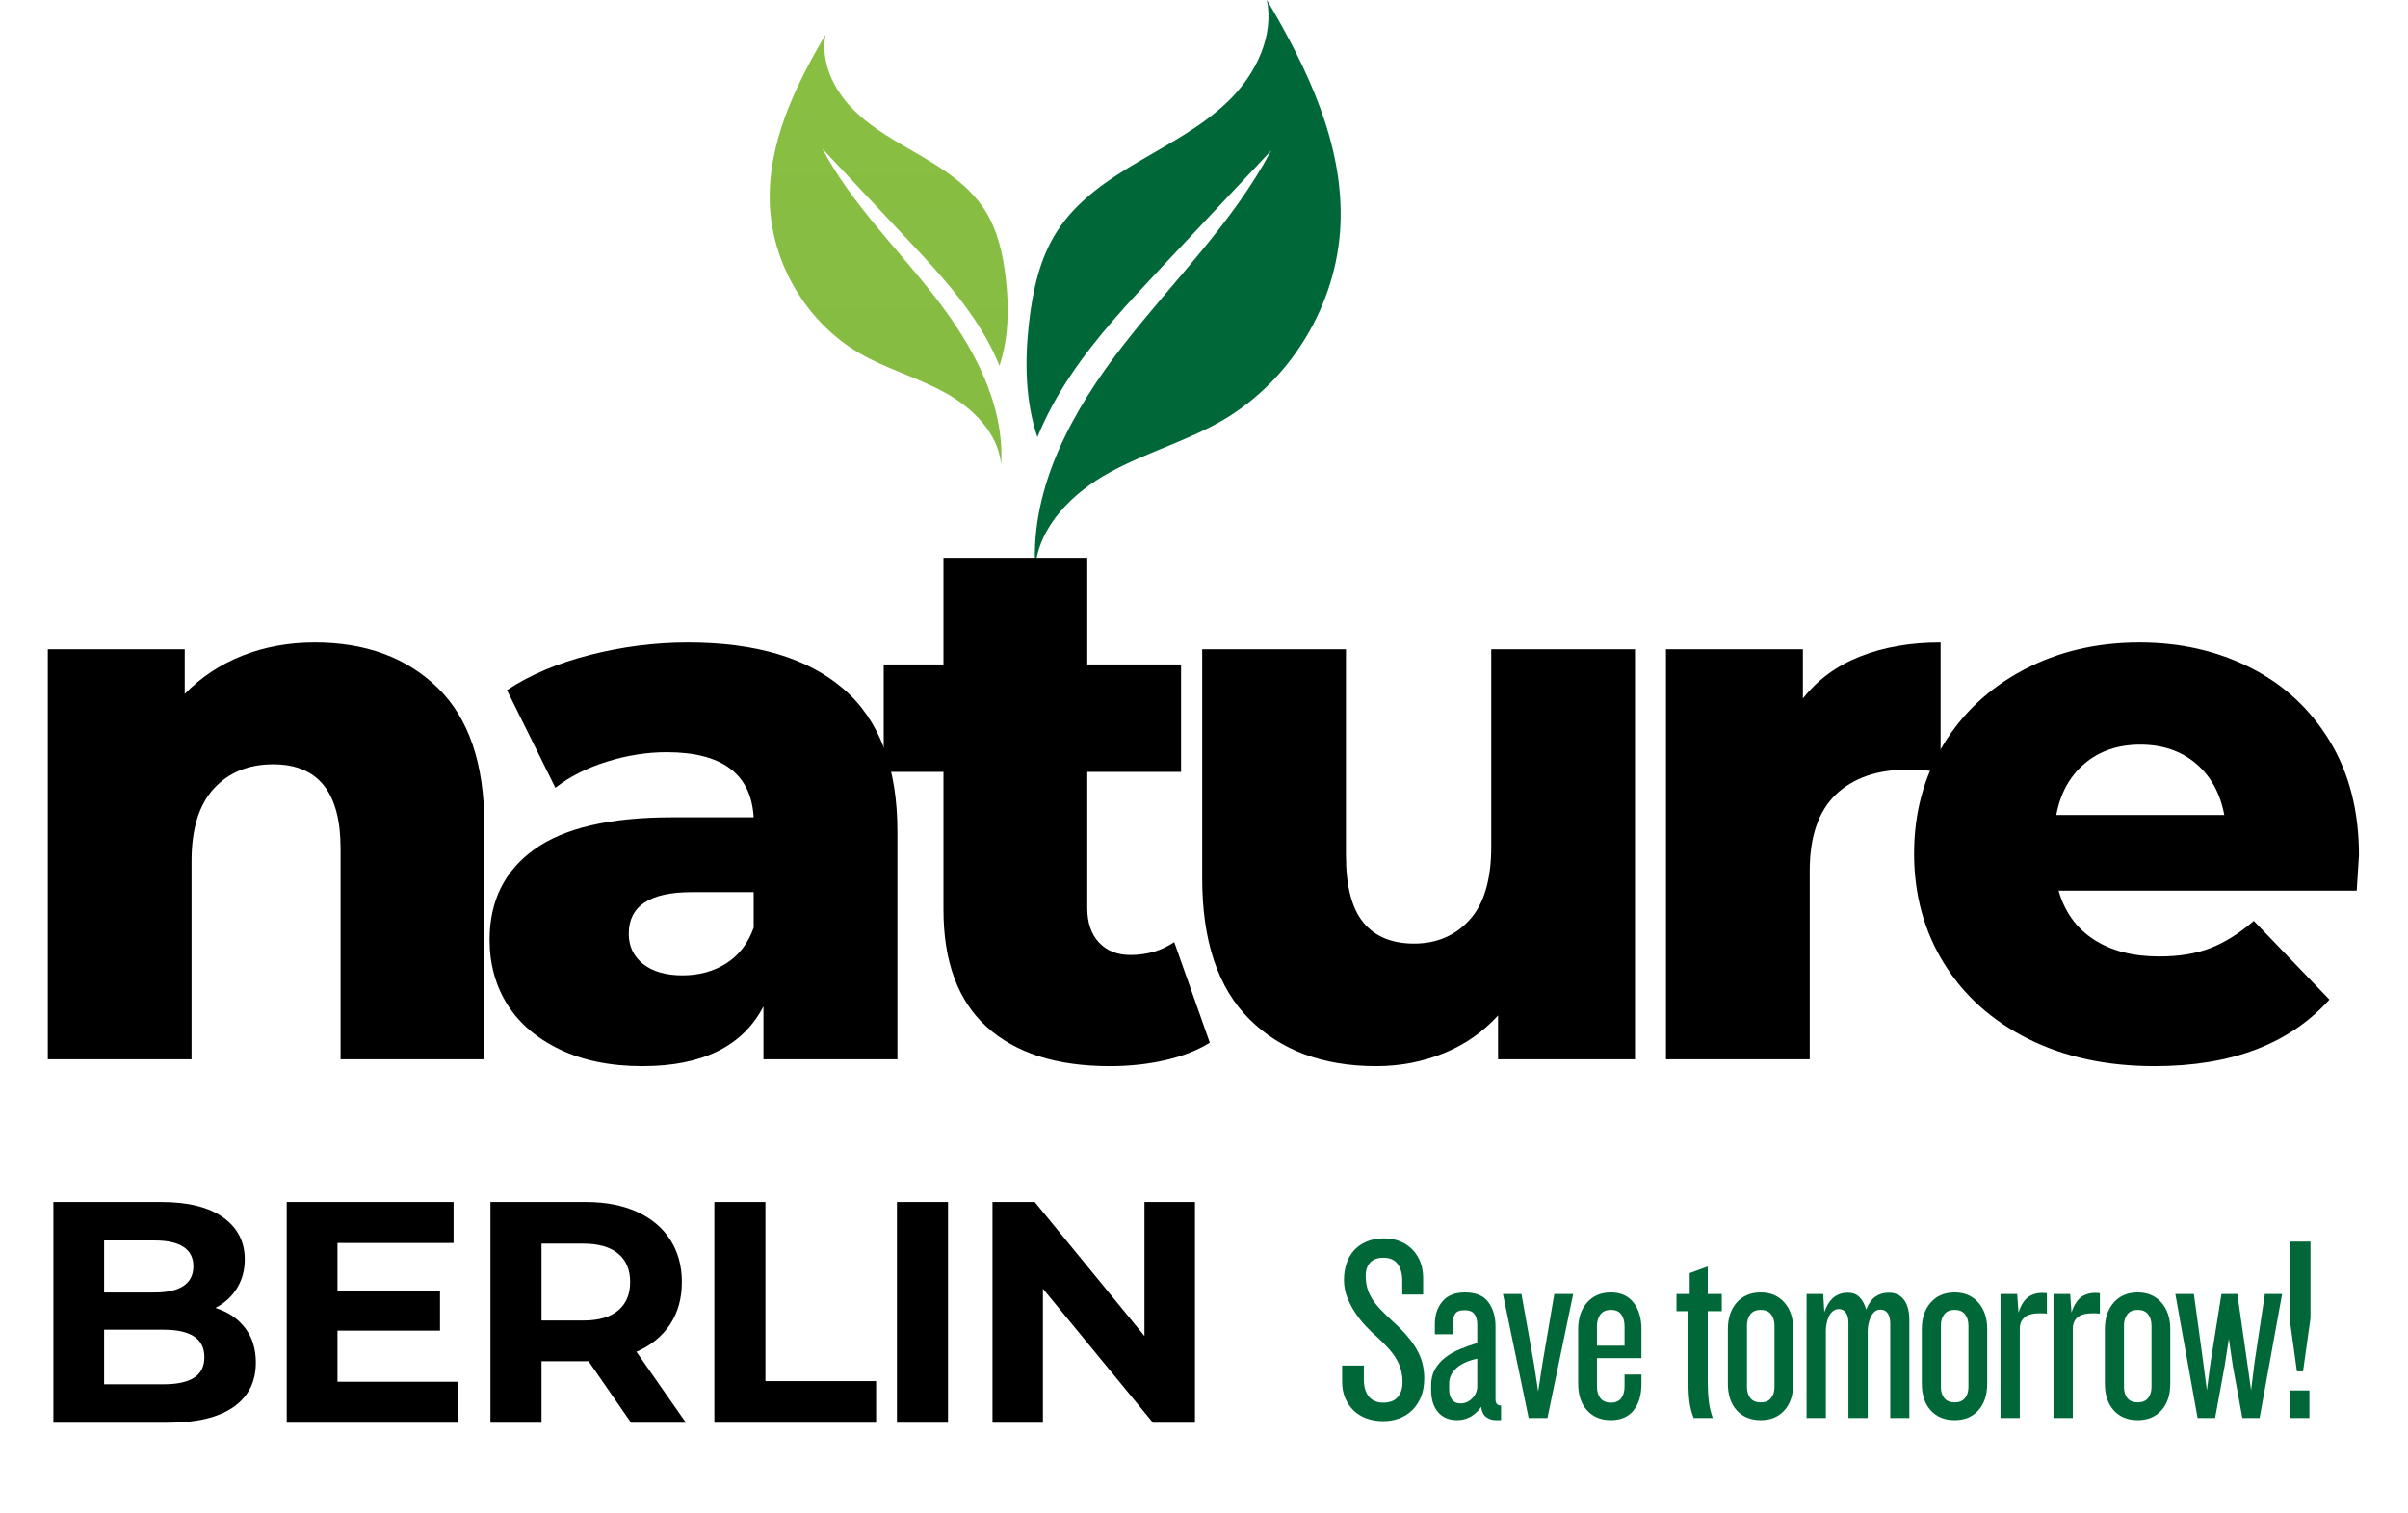 <svg version="1.0" preserveAspectRatio="xMidYMid meet" height="490" viewBox="0 0 585 367.5" zoomAndPan="magnify" width="780" xmlns:xlink="http://www.w3.org/1999/xlink" xmlns="http://www.w3.org/2000/svg"><defs><g></g><clipPath id="ad42c64352"><path clip-rule="nonzero" d="M 249 0 L 326 0 L 326 137.922 L 249 137.922 Z M 249 0"></path></clipPath><clipPath id="44c3dd3194"><path clip-rule="nonzero" d="M 186.34 8 L 245 8 L 245 113 L 186.34 113 Z M 186.34 8"></path></clipPath><clipPath id="6aa9adada2"><path clip-rule="nonzero" d="M 200.566 8.395 C 199.25 15.023 202.555 21.863 207.309 26.637 C 212.062 31.414 218.145 34.59 223.953 38.004 C 229.762 41.414 235.559 45.297 239.215 50.977 C 242.395 55.918 243.68 61.836 244.352 67.684 C 245.16 74.754 245.051 82.199 242.805 88.871 C 241.176 84.855 239.051 81 236.625 77.41 C 231.871 70.336 226.02 64.09 220.199 57.887 C 213.391 50.633 206.594 43.383 199.785 36.133 C 206.828 49.395 217.746 60.074 226.98 71.922 C 236.215 83.754 244.078 97.883 243.215 112.895 C 242.531 105.219 236.324 99.121 229.598 95.406 C 222.871 91.691 215.32 89.629 208.676 85.75 C 196.129 78.375 187.688 64.395 187.031 49.824 C 186.375 35.086 193.074 21.078 200.566 8.395 Z M 200.566 8.395"></path></clipPath><linearGradient id="6daeb92fb1" y2="820.5" gradientUnits="userSpaceOnUse" x2="-1204.21" y1="61" gradientTransform="matrix(-0.137, 0, 0, 0.138, 50.92, 0)" x1="-1204.21"><stop offset="0" stop-color="rgb(53.503%, 74.878%, 25.771%)" stop-opacity="1"></stop><stop offset="0.125" stop-color="rgb(53.413%, 74.773%, 25.761%)" stop-opacity="1"></stop><stop offset="0.25" stop-color="rgb(53.235%, 74.565%, 25.745%)" stop-opacity="1"></stop><stop offset="0.375" stop-color="rgb(53.055%, 74.356%, 25.728%)" stop-opacity="1"></stop><stop offset="0.5" stop-color="rgb(52.876%, 74.147%, 25.711%)" stop-opacity="1"></stop><stop offset="0.625" stop-color="rgb(52.696%, 73.94%, 25.694%)" stop-opacity="1"></stop><stop offset="0.75" stop-color="rgb(52.518%, 73.73%, 25.677%)" stop-opacity="1"></stop><stop offset="0.875" stop-color="rgb(52.338%, 73.523%, 25.661%)" stop-opacity="1"></stop><stop offset="1" stop-color="rgb(52.158%, 73.314%, 25.645%)" stop-opacity="1"></stop></linearGradient></defs><g clip-path="url(#ad42c64352)"><path fill-rule="nonzero" fill-opacity="1" d="M 307.785 0 C 309.523 8.75 305.168 17.777 298.895 24.078 C 292.617 30.395 284.59 34.578 276.93 39.078 C 269.258 43.574 261.602 48.707 256.793 56.207 C 252.602 62.73 250.887 70.543 250.012 78.25 C 248.914 87.605 249.066 97.414 252.023 106.223 C 254.176 100.91 256.984 95.832 260.176 91.086 C 266.449 81.742 274.176 73.504 281.863 65.301 C 290.852 55.727 299.824 46.164 308.812 36.586 C 299.508 54.09 285.098 68.203 272.918 83.82 C 260.738 99.453 250.352 118.109 251.488 137.922 C 252.395 127.781 260.586 119.734 269.477 114.836 C 278.371 109.938 288.328 107.199 297.086 102.082 C 313.648 92.395 324.785 73.93 325.648 54.691 C 326.527 35.238 317.688 16.73 307.785 0 Z M 307.785 0" fill="#006838"></path></g><g clip-path="url(#44c3dd3194)"><g clip-path="url(#6aa9adada2)"><path fill-rule="nonzero" d="M 245.16 8.395 L 245.16 112.895 L 186.375 112.895 L 186.375 8.395 Z M 245.16 8.395" fill="url(#6daeb92fb1)"></path></g></g><g fill-opacity="1" fill="#000000"><g transform="translate(0.397, 257.39)"><g><path d="M 76.094 -101.281 C 88.469 -101.281 98.422 -97.602 105.953 -90.25 C 113.492 -82.895 117.266 -71.805 117.266 -56.984 L 117.266 0 L 82.344 0 L 82.344 -51.281 C 82.344 -64.883 76.891 -71.688 65.984 -71.688 C 59.984 -71.688 55.176 -69.723 51.562 -65.797 C 47.945 -61.879 46.141 -56 46.141 -48.156 L 46.141 0 L 11.219 0 L 11.219 -99.625 L 44.484 -99.625 L 44.484 -88.781 C 48.398 -92.82 53.055 -95.914 58.453 -98.062 C 63.848 -100.207 69.727 -101.281 76.094 -101.281 Z M 76.094 -101.281"></path></g></g></g><g fill-opacity="1" fill="#000000"><g transform="translate(113.426, 257.39)"><g><path d="M 53.672 -101.281 C 70.211 -101.281 82.832 -97.508 91.531 -89.969 C 100.238 -82.438 104.594 -70.891 104.594 -55.328 L 104.594 0 L 72.047 0 L 72.047 -12.859 C 67.023 -3.18 57.223 1.656 42.641 1.656 C 34.922 1.656 28.242 0.305 22.609 -2.391 C 16.973 -5.086 12.711 -8.734 9.828 -13.328 C 6.953 -17.922 5.516 -23.16 5.516 -29.047 C 5.516 -38.484 9.129 -45.801 16.359 -51 C 23.586 -56.207 34.738 -58.812 49.812 -58.812 L 69.672 -58.812 C 69.055 -69.352 62.008 -74.625 48.531 -74.625 C 43.75 -74.625 38.906 -73.859 34 -72.328 C 29.102 -70.797 24.938 -68.68 21.5 -65.984 L 9.734 -89.703 C 15.254 -93.379 21.961 -96.227 29.859 -98.25 C 37.766 -100.27 45.703 -101.281 53.672 -101.281 Z M 52.391 -20.406 C 56.43 -20.406 59.984 -21.383 63.047 -23.344 C 66.109 -25.301 68.316 -28.18 69.672 -31.984 L 69.672 -40.625 L 54.594 -40.625 C 44.414 -40.625 39.328 -37.254 39.328 -30.516 C 39.328 -27.453 40.492 -25 42.828 -23.156 C 45.16 -21.32 48.348 -20.406 52.391 -20.406 Z M 52.391 -20.406"></path></g></g></g><g fill-opacity="1" fill="#000000"><g transform="translate(213.956, 257.39)"><g><path d="M 79.953 -4.047 C 77.016 -2.203 73.43 -0.789 69.203 0.188 C 64.973 1.164 60.469 1.656 55.688 1.656 C 42.707 1.656 32.723 -1.531 25.734 -7.906 C 18.742 -14.281 15.25 -23.773 15.25 -36.391 L 15.25 -69.844 L 0.734 -69.844 L 0.734 -95.953 L 15.25 -95.953 L 15.25 -121.875 L 50.188 -121.875 L 50.188 -95.953 L 72.969 -95.953 L 72.969 -69.844 L 50.188 -69.844 L 50.188 -36.766 C 50.188 -33.211 51.133 -30.422 53.031 -28.391 C 54.926 -26.367 57.469 -25.359 60.656 -25.359 C 64.695 -25.359 68.25 -26.398 71.312 -28.484 Z M 79.953 -4.047"></path></g></g></g><g fill-opacity="1" fill="#000000"><g transform="translate(281.22, 257.39)"><g><path d="M 115.984 -99.625 L 115.984 0 L 82.719 0 L 82.719 -10.656 C 79.039 -6.613 74.629 -3.551 69.484 -1.469 C 64.336 0.613 58.883 1.656 53.125 1.656 C 40.258 1.656 29.992 -2.141 22.328 -9.734 C 14.672 -17.336 10.844 -28.738 10.844 -43.938 L 10.844 -99.625 L 45.766 -99.625 L 45.766 -49.625 C 45.766 -42.156 47.172 -36.703 49.984 -33.266 C 52.805 -29.836 56.914 -28.125 62.312 -28.125 C 67.82 -28.125 72.32 -30.051 75.812 -33.906 C 79.312 -37.77 81.062 -43.688 81.062 -51.656 L 81.062 -99.625 Z M 115.984 -99.625"></path></g></g></g><g fill-opacity="1" fill="#000000"><g transform="translate(393.513, 257.39)"><g><path d="M 44.484 -87.672 C 48.035 -92.211 52.66 -95.613 58.359 -97.875 C 64.055 -100.145 70.582 -101.281 77.938 -101.281 L 77.938 -69.844 C 74.75 -70.219 72.113 -70.406 70.031 -70.406 C 62.551 -70.406 56.695 -68.379 52.469 -64.328 C 48.25 -60.285 46.141 -54.098 46.141 -45.766 L 46.141 0 L 11.219 0 L 11.219 -99.625 L 44.484 -99.625 Z M 44.484 -87.672"></path></g></g></g><g fill-opacity="1" fill="#000000"><g transform="translate(460.042, 257.39)"><g><path d="M 113.047 -49.625 C 113.047 -49.383 112.863 -46.504 112.5 -40.984 L 40.078 -40.984 C 41.547 -35.836 44.391 -31.883 48.609 -29.125 C 52.836 -26.375 58.141 -25 64.516 -25 C 69.297 -25 73.43 -25.672 76.922 -27.016 C 80.422 -28.367 83.945 -30.578 87.5 -33.641 L 105.875 -14.516 C 96.195 -3.734 82.047 1.656 63.422 1.656 C 51.773 1.656 41.539 -0.547 32.719 -4.953 C 23.895 -9.367 17.062 -15.5 12.219 -23.344 C 7.383 -31.188 4.969 -40.07 4.969 -50 C 4.969 -59.801 7.32 -68.594 12.031 -76.375 C 16.75 -84.156 23.273 -90.25 31.609 -94.656 C 39.941 -99.07 49.316 -101.281 59.734 -101.281 C 69.66 -101.281 78.664 -99.227 86.75 -95.125 C 94.844 -91.02 101.25 -85.078 105.969 -77.297 C 110.688 -69.516 113.047 -60.289 113.047 -49.625 Z M 59.922 -76.469 C 54.523 -76.469 50.02 -74.938 46.406 -71.875 C 42.789 -68.812 40.492 -64.645 39.516 -59.375 L 80.328 -59.375 C 79.348 -64.645 77.051 -68.812 73.438 -71.875 C 69.82 -74.938 65.316 -76.469 59.922 -76.469 Z M 59.922 -76.469"></path></g></g></g><g fill-opacity="1" fill="#000000"><g transform="translate(6.608, 345.677)"><g><path d="M 45.734 -27.891 C 48.797 -26.922 51.195 -25.297 52.938 -23.016 C 54.676 -20.742 55.547 -17.945 55.547 -14.625 C 55.547 -9.926 53.719 -6.312 50.062 -3.781 C 46.414 -1.258 41.094 0 34.094 0 L 6.359 0 L 6.359 -53.625 L 32.562 -53.625 C 39.094 -53.625 44.109 -52.375 47.609 -49.875 C 51.109 -47.375 52.859 -43.977 52.859 -39.688 C 52.859 -37.082 52.234 -34.754 50.984 -32.703 C 49.734 -30.66 47.984 -29.055 45.734 -27.891 Z M 18.688 -44.281 L 18.688 -31.641 L 31.031 -31.641 C 34.094 -31.641 36.414 -32.176 38 -33.25 C 39.582 -34.32 40.375 -35.906 40.375 -38 C 40.375 -40.094 39.582 -41.66 38 -42.703 C 36.414 -43.754 34.094 -44.281 31.031 -44.281 Z M 33.172 -9.344 C 36.441 -9.344 38.906 -9.879 40.562 -10.953 C 42.219 -12.023 43.047 -13.688 43.047 -15.938 C 43.047 -20.375 39.754 -22.594 33.172 -22.594 L 18.688 -22.594 L 18.688 -9.344 Z M 33.172 -9.344"></path></g></g></g><g fill-opacity="1" fill="#000000"><g transform="translate(63.301, 345.677)"><g><path d="M 47.875 -9.953 L 47.875 0 L 6.359 0 L 6.359 -53.625 L 46.891 -53.625 L 46.891 -43.672 L 18.688 -43.672 L 18.688 -32.016 L 43.594 -32.016 L 43.594 -22.375 L 18.688 -22.375 L 18.688 -9.953 Z M 47.875 -9.953"></path></g></g></g><g fill-opacity="1" fill="#000000"><g transform="translate(112.792, 345.677)"><g><path d="M 40.531 0 L 30.188 -14.938 L 18.766 -14.938 L 18.766 0 L 6.359 0 L 6.359 -53.625 L 29.578 -53.625 C 34.328 -53.625 38.445 -52.832 41.938 -51.25 C 45.438 -49.664 48.129 -47.414 50.016 -44.5 C 51.91 -41.594 52.859 -38.148 52.859 -34.172 C 52.859 -30.18 51.898 -26.742 49.984 -23.859 C 48.066 -20.973 45.348 -18.766 41.828 -17.234 L 53.859 0 Z M 40.297 -34.172 C 40.297 -37.18 39.32 -39.488 37.375 -41.094 C 35.438 -42.707 32.602 -43.516 28.875 -43.516 L 18.766 -43.516 L 18.766 -24.828 L 28.875 -24.828 C 32.602 -24.828 35.438 -25.641 37.375 -27.266 C 39.32 -28.898 40.297 -31.203 40.297 -34.172 Z M 40.297 -34.172"></path></g></g></g><g fill-opacity="1" fill="#000000"><g transform="translate(167.186, 345.677)"><g><path d="M 6.359 -53.625 L 18.766 -53.625 L 18.766 -10.109 L 45.656 -10.109 L 45.656 0 L 6.359 0 Z M 6.359 -53.625"></path></g></g></g><g fill-opacity="1" fill="#000000"><g transform="translate(211.544, 345.677)"><g><path d="M 6.359 -53.625 L 18.766 -53.625 L 18.766 0 L 6.359 0 Z M 6.359 -53.625"></path></g></g></g><g fill-opacity="1" fill="#000000"><g transform="translate(234.757, 345.677)"><g><path d="M 55.547 -53.625 L 55.547 0 L 45.359 0 L 18.609 -32.562 L 18.609 0 L 6.359 0 L 6.359 -53.625 L 16.625 -53.625 L 43.281 -21.062 L 43.281 -53.625 Z M 55.547 -53.625"></path></g></g></g><g fill-opacity="1" fill="#006838"><g transform="translate(324.445, 344.528)"><g><path d="M 21.562 -9.656 C 21.562 -7.895 21.289 -6.367 20.75 -5.078 C 20.219 -3.797 19.488 -2.711 18.562 -1.828 C 17.645 -0.953 16.582 -0.301 15.375 0.125 C 14.176 0.551 12.91 0.766 11.578 0.766 C 10.078 0.766 8.703 0.531 7.453 0.062 C 6.211 -0.406 5.164 -1.066 4.312 -1.922 C 3.457 -2.785 2.789 -3.797 2.312 -4.953 C 1.844 -6.109 1.609 -7.395 1.609 -8.812 L 1.609 -12.75 L 6.891 -12.75 L 6.891 -9.391 C 6.891 -7.586 7.297 -6.191 8.109 -5.203 C 8.922 -4.223 10.078 -3.734 11.578 -3.734 C 13.172 -3.734 14.352 -4.18 15.125 -5.078 C 15.895 -5.984 16.281 -7.188 16.281 -8.688 C 16.281 -9.676 16.172 -10.609 15.953 -11.484 C 15.742 -12.367 15.398 -13.238 14.922 -14.094 C 14.453 -14.945 13.832 -15.812 13.062 -16.688 C 12.289 -17.57 11.367 -18.508 10.297 -19.5 C 9.305 -20.352 8.316 -21.305 7.328 -22.359 C 6.348 -23.41 5.473 -24.523 4.703 -25.703 C 3.93 -26.891 3.297 -28.133 2.797 -29.438 C 2.305 -30.75 2.062 -32.113 2.062 -33.531 C 2.062 -34.945 2.266 -36.273 2.672 -37.516 C 3.078 -38.766 3.688 -39.836 4.5 -40.734 C 5.32 -41.641 6.344 -42.348 7.562 -42.859 C 8.781 -43.379 10.188 -43.641 11.781 -43.641 C 13.238 -43.641 14.547 -43.398 15.703 -42.922 C 16.859 -42.453 17.852 -41.785 18.688 -40.922 C 19.531 -40.066 20.176 -39.051 20.625 -37.875 C 21.07 -36.695 21.297 -35.398 21.297 -33.984 L 21.297 -29.984 L 16.219 -29.984 L 16.219 -33.406 C 16.219 -35.031 15.852 -36.359 15.125 -37.391 C 14.395 -38.422 13.238 -38.938 11.656 -38.938 C 10.238 -38.938 9.164 -38.551 8.438 -37.781 C 7.707 -37.008 7.344 -35.938 7.344 -34.562 C 7.344 -33.531 7.457 -32.57 7.688 -31.688 C 7.926 -30.812 8.301 -29.941 8.812 -29.078 C 9.332 -28.223 10.02 -27.344 10.875 -26.438 C 11.727 -25.539 12.781 -24.516 14.031 -23.359 C 16.52 -21.129 18.395 -18.941 19.656 -16.797 C 20.926 -14.648 21.562 -12.27 21.562 -9.656 Z M 21.562 -9.656"></path></g></g></g><g fill-opacity="1" fill="#006838"><g transform="translate(346.071, 344.528)"><g><path d="M 17.312 0.516 C 16.457 0.516 15.688 0.27 15 -0.219 C 14.312 -0.719 13.898 -1.547 13.766 -2.703 C 13.086 -1.711 12.242 -0.926 11.234 -0.344 C 10.223 0.227 9.117 0.516 7.922 0.516 C 5.941 0.516 4.395 -0.133 3.281 -1.438 C 2.164 -2.75 1.609 -4.566 1.609 -6.891 L 1.609 -7.984 C 1.609 -9.441 1.914 -10.719 2.531 -11.812 C 3.156 -12.906 3.984 -13.859 5.016 -14.672 C 6.047 -15.484 7.238 -16.164 8.594 -16.719 C 9.945 -17.281 11.352 -17.781 12.812 -18.219 L 12.812 -22.781 C 12.812 -23.852 12.57 -24.688 12.094 -25.281 C 11.625 -25.883 10.852 -26.188 9.781 -26.188 C 8.582 -26.188 7.789 -25.883 7.406 -25.281 C 7.02 -24.688 6.828 -23.789 6.828 -22.594 L 6.828 -20.344 L 2.516 -20.344 L 2.516 -22.844 C 2.516 -25.031 3.125 -26.852 4.344 -28.312 C 5.562 -29.77 7.395 -30.5 9.844 -30.5 C 12.457 -30.5 14.344 -29.719 15.5 -28.156 C 16.664 -26.594 17.25 -24.609 17.25 -22.203 L 17.25 -4.562 C 17.25 -3.539 17.695 -3.031 18.594 -3.031 L 18.594 0.516 Z M 12.812 -14.422 C 10.488 -13.898 8.77 -13.102 7.656 -12.031 C 6.539 -10.957 5.984 -9.734 5.984 -8.359 L 5.984 -6.953 C 5.984 -5.961 6.207 -5.145 6.656 -4.5 C 7.113 -3.863 7.832 -3.547 8.812 -3.547 C 9.844 -3.547 10.766 -3.953 11.578 -4.766 C 12.398 -5.578 12.812 -6.582 12.812 -7.781 Z M 12.812 -14.422"></path></g></g></g><g fill-opacity="1" fill="#006838"><g transform="translate(364.544, 344.528)"><g><path d="M 11.391 0 L 6.828 0 L 0.578 -30.125 L 5.078 -30.125 L 8.109 -13.188 L 9.141 -6.438 L 10.172 -13.188 L 13.062 -30.125 L 17.641 -30.125 Z M 11.391 0"></path></g></g></g><g fill-opacity="1" fill="#006838"><g transform="translate(381.214, 344.528)"><g><path d="M 17.562 -8.297 C 17.562 -5.555 16.914 -3.398 15.625 -1.828 C 14.344 -0.266 12.504 0.516 10.109 0.516 C 7.703 0.516 5.781 -0.273 4.344 -1.859 C 2.906 -3.453 2.188 -5.617 2.188 -8.359 L 2.188 -21.562 C 2.188 -24.258 2.906 -26.422 4.344 -28.047 C 5.781 -29.68 7.703 -30.5 10.109 -30.5 C 12.504 -30.5 14.344 -29.68 15.625 -28.047 C 16.914 -26.422 17.562 -24.258 17.562 -21.562 L 17.562 -14.547 L 6.75 -14.547 L 6.75 -7.656 C 6.75 -6.457 7.031 -5.504 7.594 -4.797 C 8.156 -4.086 9.016 -3.734 10.172 -3.734 C 11.285 -3.734 12.109 -4.086 12.641 -4.797 C 13.18 -5.504 13.453 -6.457 13.453 -7.656 L 13.453 -10.562 L 17.562 -10.562 Z M 13.453 -22.266 C 13.453 -23.473 13.18 -24.441 12.641 -25.172 C 12.109 -25.898 11.285 -26.266 10.172 -26.266 C 9.016 -26.266 8.156 -25.898 7.594 -25.172 C 7.031 -24.441 6.75 -23.473 6.75 -22.266 L 6.75 -17.562 L 13.453 -17.562 Z M 13.453 -22.266"></path></g></g></g><g fill-opacity="1" fill="#006838"><g transform="translate(399.108, 344.528)"><g></g></g></g><g fill-opacity="1" fill="#006838"><g transform="translate(406.445, 344.528)"><g><path d="M 8.438 -25.938 L 8.438 -8.953 C 8.438 -7.148 8.52 -5.531 8.688 -4.094 C 8.863 -2.656 9.188 -1.289 9.656 0 L 5.016 0 C 4.547 -1.156 4.211 -2.422 4.016 -3.797 C 3.828 -5.172 3.734 -6.891 3.734 -8.953 L 3.734 -25.938 L 0.844 -25.938 L 0.844 -30.125 L 4.047 -30.125 L 4.047 -35.203 L 8.438 -36.812 L 8.438 -30.125 L 11.844 -30.125 L 11.844 -25.938 Z M 8.438 -25.938"></path></g></g></g><g fill-opacity="1" fill="#006838"><g transform="translate(417.58, 344.528)"><g><path d="M 18.078 -8.359 C 18.078 -5.617 17.359 -3.453 15.922 -1.859 C 14.484 -0.273 12.566 0.516 10.172 0.516 C 7.723 0.516 5.781 -0.273 4.344 -1.859 C 2.906 -3.453 2.188 -5.617 2.188 -8.359 L 2.188 -21.562 C 2.188 -24.258 2.906 -26.422 4.344 -28.047 C 5.781 -29.68 7.723 -30.5 10.172 -30.5 C 12.566 -30.5 14.484 -29.68 15.922 -28.047 C 17.359 -26.422 18.078 -24.258 18.078 -21.562 Z M 13.516 -22.469 C 13.516 -23.582 13.234 -24.492 12.672 -25.203 C 12.117 -25.91 11.285 -26.266 10.172 -26.266 C 9.055 -26.266 8.219 -25.91 7.656 -25.203 C 7.102 -24.492 6.828 -23.582 6.828 -22.469 L 6.828 -7.531 C 6.828 -6.414 7.102 -5.516 7.656 -4.828 C 8.219 -4.141 9.055 -3.797 10.172 -3.797 C 11.285 -3.797 12.117 -4.141 12.672 -4.828 C 13.234 -5.516 13.516 -6.414 13.516 -7.531 Z M 13.516 -22.469"></path></g></g></g><g fill-opacity="1" fill="#006838"><g transform="translate(436.31, 344.528)"><g><path d="M 22.906 0 L 22.906 -22.969 C 22.906 -24 22.703 -24.816 22.297 -25.422 C 21.891 -26.023 21.301 -26.328 20.531 -26.328 C 19.926 -26.328 19.43 -26.145 19.047 -25.781 C 18.66 -25.414 18.348 -24.961 18.109 -24.422 C 17.879 -23.891 17.707 -23.32 17.594 -22.719 C 17.488 -22.113 17.438 -21.578 17.438 -21.109 L 17.438 0 L 12.75 0 L 12.75 -23.109 C 12.75 -24.141 12.551 -24.953 12.156 -25.547 C 11.77 -26.148 11.191 -26.453 10.422 -26.453 C 9.828 -26.453 9.32 -26.27 8.906 -25.906 C 8.5 -25.539 8.176 -25.086 7.938 -24.547 C 7.707 -24.016 7.535 -23.445 7.422 -22.844 C 7.316 -22.25 7.266 -21.711 7.266 -21.234 L 7.266 0 L 2.578 0 L 2.578 -30.125 L 6.625 -30.125 L 6.891 -25.75 C 7.535 -27.457 8.328 -28.664 9.266 -29.375 C 10.211 -30.082 11.305 -30.438 12.547 -30.438 C 13.797 -30.438 14.773 -30.062 15.484 -29.312 C 16.191 -28.562 16.719 -27.566 17.062 -26.328 C 17.656 -27.828 18.41 -28.883 19.328 -29.5 C 20.254 -30.125 21.32 -30.438 22.531 -30.438 C 24.156 -30.438 25.395 -29.859 26.25 -28.703 C 27.113 -27.547 27.547 -25.895 27.547 -23.75 L 27.547 0 Z M 22.906 0"></path></g></g></g><g fill-opacity="1" fill="#006838"><g transform="translate(464.695, 344.528)"><g><path d="M 18.078 -8.359 C 18.078 -5.617 17.359 -3.453 15.922 -1.859 C 14.484 -0.273 12.566 0.516 10.172 0.516 C 7.723 0.516 5.781 -0.273 4.344 -1.859 C 2.906 -3.453 2.188 -5.617 2.188 -8.359 L 2.188 -21.562 C 2.188 -24.258 2.906 -26.422 4.344 -28.047 C 5.781 -29.68 7.723 -30.5 10.172 -30.5 C 12.566 -30.5 14.484 -29.68 15.922 -28.047 C 17.359 -26.422 18.078 -24.258 18.078 -21.562 Z M 13.516 -22.469 C 13.516 -23.582 13.234 -24.492 12.672 -25.203 C 12.117 -25.91 11.285 -26.266 10.172 -26.266 C 9.055 -26.266 8.219 -25.91 7.656 -25.203 C 7.102 -24.492 6.828 -23.582 6.828 -22.469 L 6.828 -7.531 C 6.828 -6.414 7.102 -5.516 7.656 -4.828 C 8.219 -4.141 9.055 -3.797 10.172 -3.797 C 11.285 -3.797 12.117 -4.141 12.672 -4.828 C 13.234 -5.516 13.516 -6.414 13.516 -7.531 Z M 13.516 -22.469"></path></g></g></g><g fill-opacity="1" fill="#006838"><g transform="translate(483.425, 344.528)"><g><path d="M 13.844 -25.359 C 11.395 -25.566 9.688 -25.336 8.719 -24.672 C 7.75 -24.016 7.266 -23.02 7.266 -21.688 L 7.266 0 L 2.578 0 L 2.578 -30.125 L 6.625 -30.125 L 6.953 -25.609 C 7.598 -27.586 8.5 -28.922 9.656 -29.609 C 10.812 -30.297 12.207 -30.531 13.844 -30.312 Z M 13.844 -25.359"></path></g></g></g><g fill-opacity="1" fill="#006838"><g transform="translate(496.298, 344.528)"><g><path d="M 13.844 -25.359 C 11.395 -25.566 9.688 -25.336 8.719 -24.672 C 7.75 -24.016 7.266 -23.02 7.266 -21.688 L 7.266 0 L 2.578 0 L 2.578 -30.125 L 6.625 -30.125 L 6.953 -25.609 C 7.598 -27.586 8.5 -28.922 9.656 -29.609 C 10.812 -30.297 12.207 -30.531 13.844 -30.312 Z M 13.844 -25.359"></path></g></g></g><g fill-opacity="1" fill="#006838"><g transform="translate(509.171, 344.528)"><g><path d="M 18.078 -8.359 C 18.078 -5.617 17.359 -3.453 15.922 -1.859 C 14.484 -0.273 12.566 0.516 10.172 0.516 C 7.723 0.516 5.781 -0.273 4.344 -1.859 C 2.906 -3.453 2.188 -5.617 2.188 -8.359 L 2.188 -21.562 C 2.188 -24.258 2.906 -26.422 4.344 -28.047 C 5.781 -29.68 7.723 -30.5 10.172 -30.5 C 12.566 -30.5 14.484 -29.68 15.922 -28.047 C 17.359 -26.422 18.078 -24.258 18.078 -21.562 Z M 13.516 -22.469 C 13.516 -23.582 13.234 -24.492 12.672 -25.203 C 12.117 -25.91 11.285 -26.266 10.172 -26.266 C 9.055 -26.266 8.219 -25.91 7.656 -25.203 C 7.102 -24.492 6.828 -23.582 6.828 -22.469 L 6.828 -7.531 C 6.828 -6.414 7.102 -5.516 7.656 -4.828 C 8.219 -4.141 9.055 -3.797 10.172 -3.797 C 11.285 -3.797 12.117 -4.141 12.672 -4.828 C 13.234 -5.516 13.516 -6.414 13.516 -7.531 Z M 13.516 -22.469"></path></g></g></g><g fill-opacity="1" fill="#006838"><g transform="translate(527.901, 344.528)"><g><path d="M 21.047 0 L 16.859 0 L 14.547 -12.609 L 13.578 -19.25 L 12.547 -12.609 L 10.234 0 L 5.984 0 L 0.578 -30.125 L 5.078 -30.125 L 7.344 -13.578 L 8.234 -6.75 L 9.141 -13.578 L 11.781 -30.125 L 15.641 -30.125 L 18.016 -13.578 L 18.984 -6.75 L 19.828 -13.578 L 22.328 -30.125 L 26.516 -30.125 Z M 21.047 0"></path></g></g></g><g fill-opacity="1" fill="#006838"><g transform="translate(553.454, 344.528)"><g><path d="M 6.047 -11.328 L 4.562 -11.328 L 2.766 -24.266 L 2.766 -42.859 L 7.859 -42.859 L 7.859 -24.266 Z M 2.953 0 L 2.953 -6.688 L 7.594 -6.688 L 7.594 0 Z M 2.953 0"></path></g></g></g></svg>